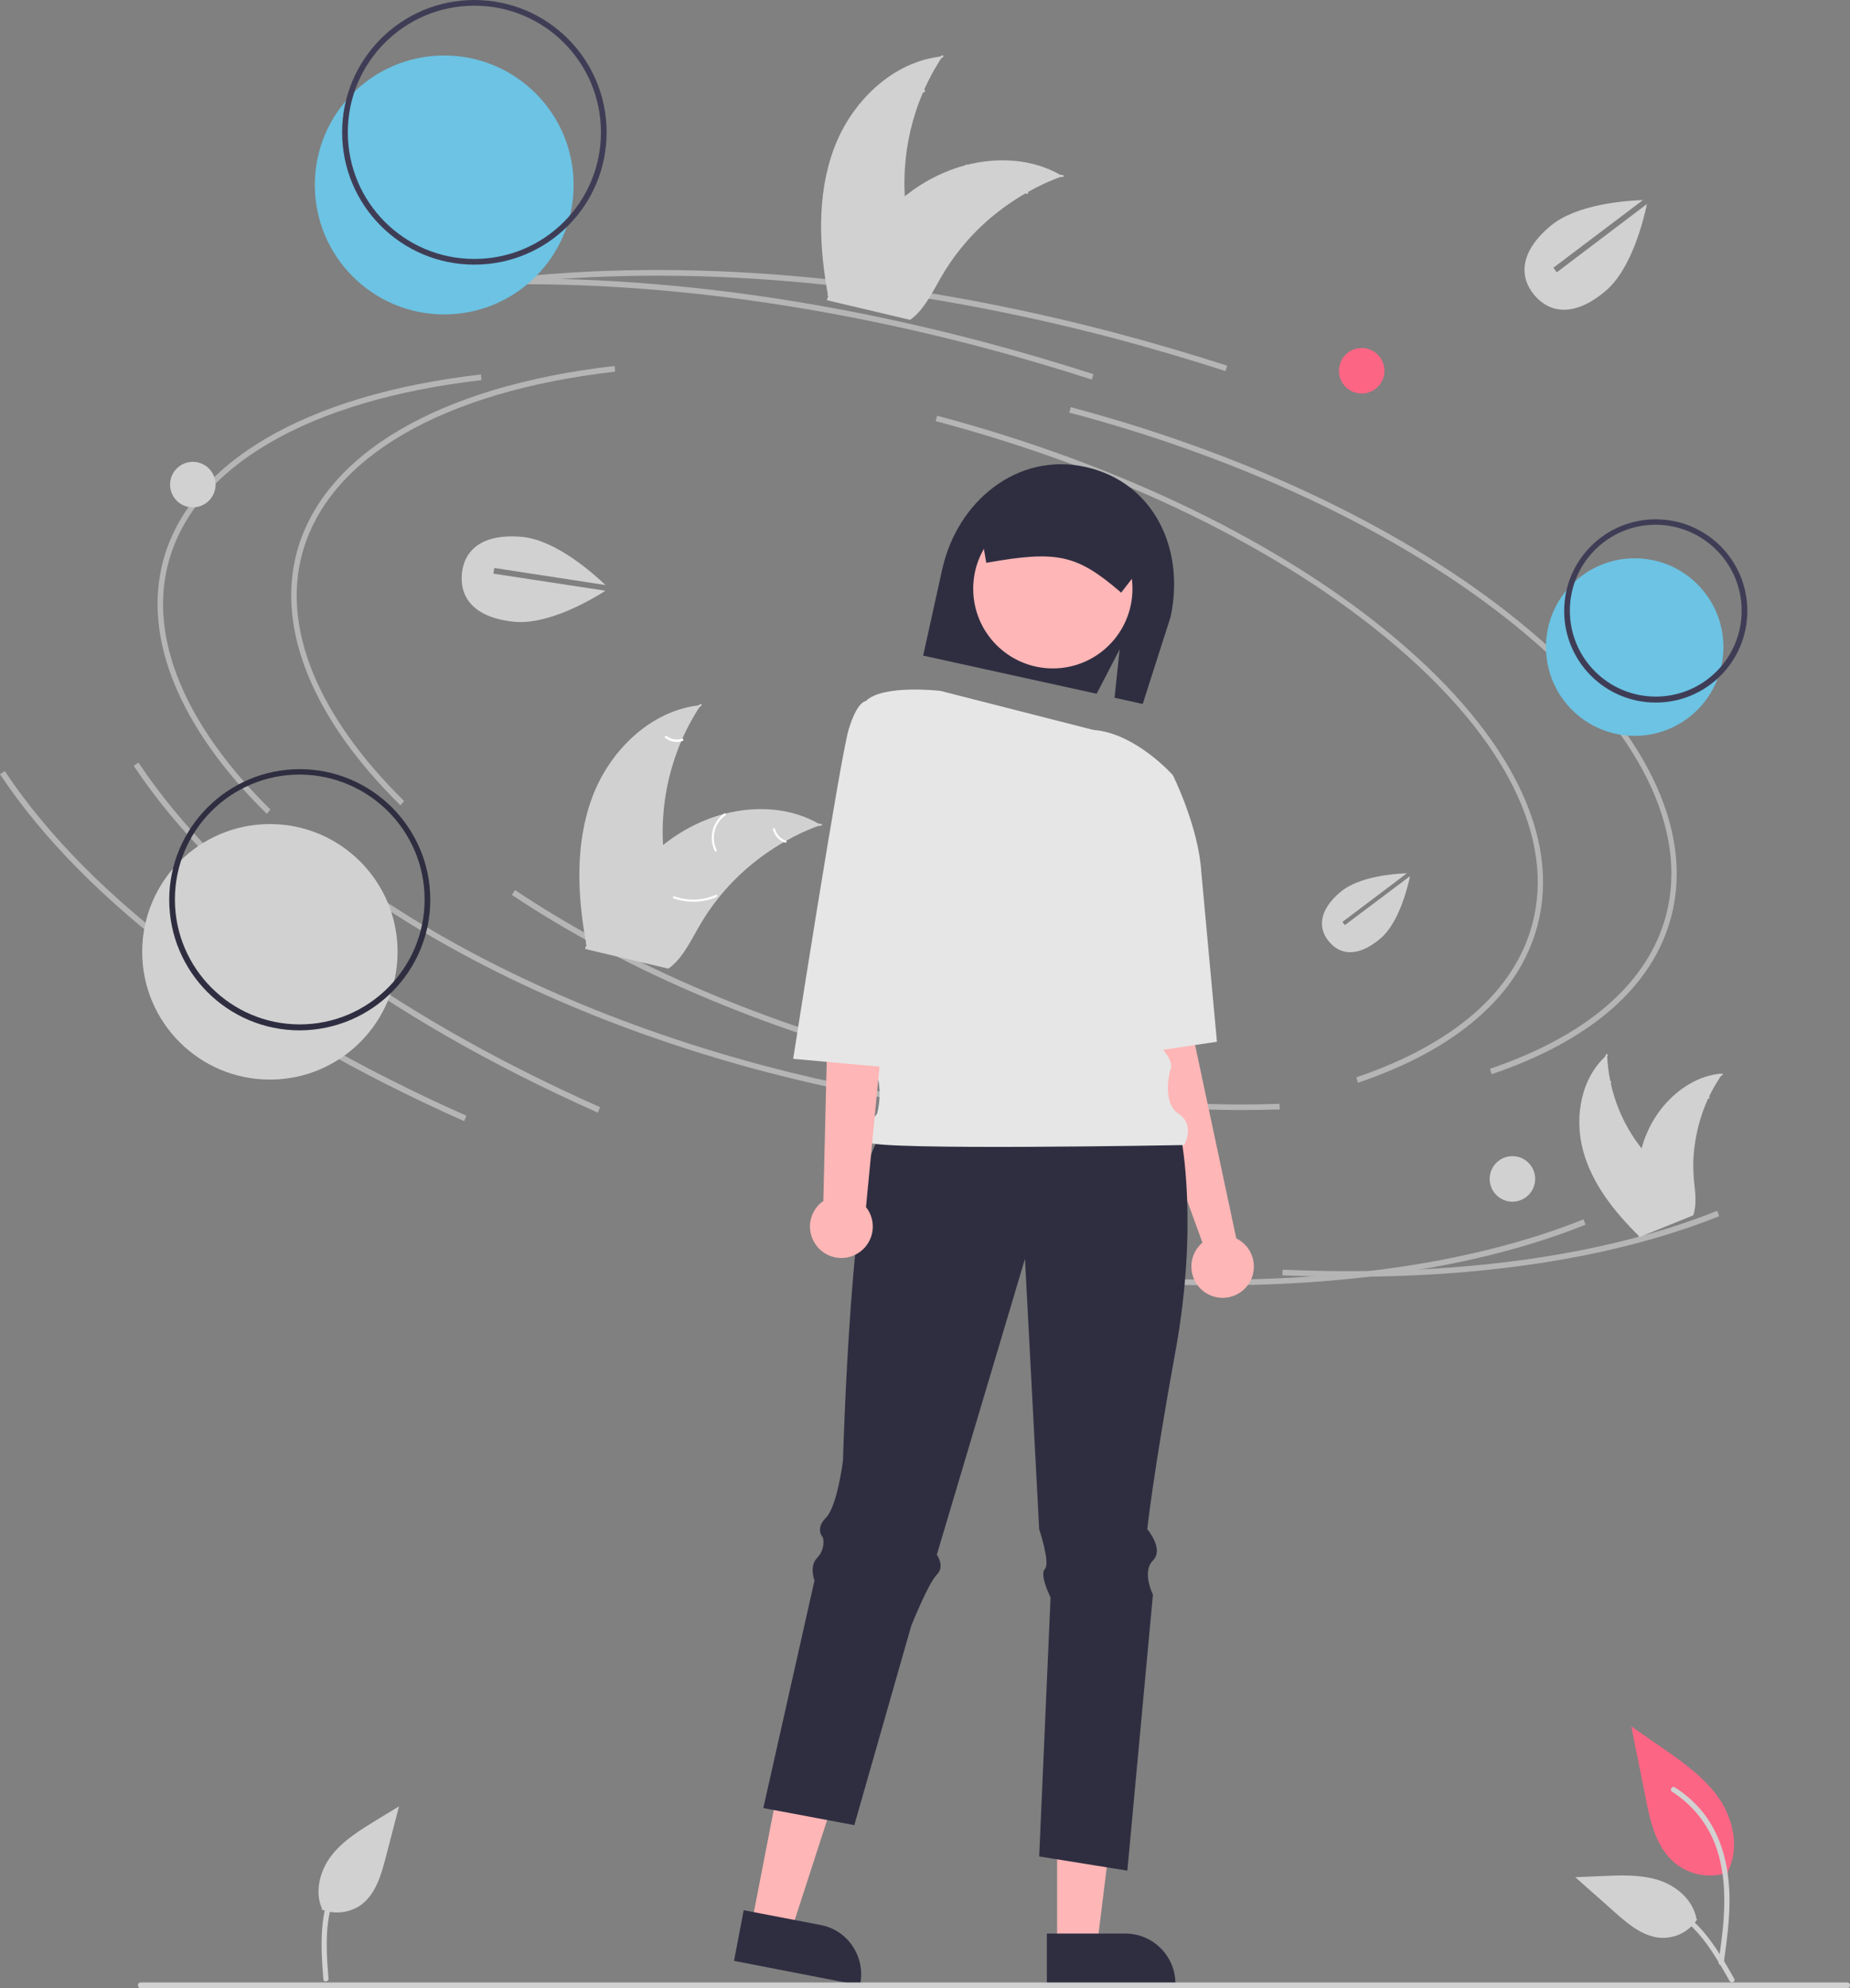 <?xml version="1.0" encoding="UTF-8"?>
<svg id="Layer_1" data-name="Layer 1" xmlns="http://www.w3.org/2000/svg" width="650.5" height="698.7" viewBox="0 0 650.5 698.7">
  <rect x="0" y="0" width="650.5" height="698.7" fill="#808080" stroke="none"/>
  <path d="m140.8,283c-30.7-30.2-43.6-61.7-36.5-88.7,9.2-34.6,49.9-58.6,111.8-65.7l.2,2c-61,7-101.1,30.4-110.1,64.2-7,26.3,5.8,57.1,35.9,86.7l-1.3,1.5Z" style="fill: #b5b5b5;"/>
  <path d="m436.7,390.1c-38.3,0-79.9-5.7-121.2-16.6-51.1-13.5-97.9-33.9-135.5-59l1.1-1.7c37.4,25,84,45.3,134.9,58.8,46,12.2,92.3,17.8,133.9,16.3l.1,2c-4.4.1-8.8.2-13.3.2Z" style="fill: #b5b5b5;"/>
  <path d="m524.5,377.5l-.6-1.9c34.2-11.6,55.6-30.2,61.9-53.9,8-30.1-9.4-65.1-48.8-98.4-39.6-33.5-96.8-61.3-161-78.3l.5-1.9c64.4,17.1,121.9,45,161.7,78.7,40.1,33.9,57.6,69.6,49.4,100.5-6.4,24.3-28.2,43.4-63.1,55.2Z" style="fill: #b5b5b5;"/>
  <path d="m210.2,391c-75.2-33.4-133.2-76.7-163.2-121.9l1.7-1.1c29.8,44.9,87.5,87.9,162.3,121.1l-.8,1.9Z" style="fill: #b5b5b5;"/>
  <path d="m474.6,448.7c-7.8,0-15.6-.2-23.7-.5l.1-2c59.9,2.6,112.7-4.6,152.8-20.7l.7,1.9c-35,14-79.5,21.3-129.9,21.3Z" style="fill: #b5b5b5;"/>
  <path d="m430.9,130.4c-12.4-4-25.2-7.8-38-11.2-73.6-19.5-145.9-26.4-209.2-20l-.2-2c63.5-6.4,136.1.5,209.9,20.1,12.8,3.4,25.6,7.2,38.1,11.2l-.6,1.9Z" style="fill: #b5b5b5;"/>
  <path d="m93.8,286c-30.7-30.2-43.6-61.7-36.5-88.7,9.2-34.6,49.9-58.6,111.8-65.7l.2,2c-61,7-101.1,30.4-110.1,64.2-7,26.3,5.8,57.1,35.9,86.7l-1.3,1.5Z" style="fill: #b5b5b5;"/>
  <path d="m389.7,393.1c-38.3,0-79.9-5.7-121.2-16.6-51.1-13.5-97.9-33.9-135.5-59l1.1-1.7c37.4,25,84,45.3,134.9,58.8,46,12.2,92.3,17.8,133.9,16.3l.1,2c-4.4.1-8.8.2-13.3.2Z" style="fill: #b5b5b5;"/>
  <path d="m477.5,380.5l-.6-1.9c34.2-11.6,55.6-30.2,61.9-53.9,8-30.1-9.4-65.1-48.8-98.4-39.6-33.5-96.8-61.3-161-78.3l.5-1.9c64.4,17.1,121.9,45,161.7,78.7,40.1,33.9,57.6,69.6,49.4,100.5-6.4,24.3-28.2,43.4-63.1,55.2Z" style="fill: #b5b5b5;"/>
  <path d="m163.2,394C88,360.6,30,317.3,0,272.1l1.7-1.1c29.8,44.9,87.5,87.9,162.3,121.1l-.8,1.9Z" style="fill: #b5b5b5;"/>
  <path d="m427.6,451.7c-7.8,0-15.6-.2-23.7-.5l.1-2c59.9,2.6,112.7-4.6,152.8-20.7l.7,1.9c-35,14-79.5,21.3-129.9,21.3Z" style="fill: #b5b5b5;"/>
  <path d="m383.9,133.4c-12.4-4-25.2-7.8-38-11.2-73.6-19.5-145.9-26.4-209.2-20l-.2-2c63.5-6.4,136.1.5,209.9,20.1,12.8,3.4,25.6,7.2,38.1,11.2l-.6,1.9Z" style="fill: #b5b5b5;"/>
  <g id="a9a6faa7-f9f8-42ac-a25b-707af5da24b3">
    <path id="b6badfe4-ecf7-40b3-ab9a-d2e442646810-337" d="m396.4,313.4l17-2,6,52,15.3,71.8c5.5,2.7,7.7,9.2,5.1,14.7-2.7,5.5-9.2,7.7-14.7,5.1-5.5-2.7-7.7-9.2-5.1-14.7.7-1.4,1.6-2.6,2.8-3.6l-15.4-42.3-11-81Z" style="fill: #ffb6b6;"/>
    <path id="eb66624a-625c-4022-aac2-7acd24895291-338" d="m371.7,684.1h14l6.7-54h-20.7v54Z" style="fill: #ffb6b6;"/>
    <path id="a67f4ff8-8ebc-49ff-bea4-e9dad041920e-339" d="m368.1,697.7h45.2v-.6c0-9.7-7.9-17.6-17.6-17.6h-27.6v18.2Z" style="fill: #2f2e41;"/>
    <path id="f2666089-6ab6-4bee-94c7-c04bd8c6f398-340" d="m264.2,676.5l13.8,2.7,16.8-51.8-20.3-3.9-10.3,53Z" style="fill: #ffb6b6;"/>
    <path id="e202d012-54d0-4120-af29-b522f4befddf-341" d="m258.1,689.1l44.3,8.6.1-.6c1.8-9.5-4.4-18.8-13.9-20.6h0l-27.1-5.2-3.4,17.8Z" style="fill: #2f2e41;"/>
    <path id="a7799203-f10e-4175-b8b3-865436e3910e-342" d="m393.7,228.2l-8.1,15.6-61-13.4,6.7-30.3c5.3-24,26.5-41.3,50.4-36s35.1,28.7,29.9,52.7l-9.8,30.6-9.9-2.2,1.8-17Z" style="fill: #2f2e41;"/>
    <path id="fb4efb0d-4e34-4aa4-af9b-85f1b453b517-343" d="m415.4,400.4s6,30-2,74c-8,44-10,63-10,63,0,0,6,7,2,11s0,12,0,12l-9,97-31-5,4-91s-4-8-2-10-2-14-2-14l-5-95-31,104s3,4,0,7-9,18-9,18l-20,70-32-6,18-80s-2-5,1-8c1.8-1.9,2.5-4.5,2-7,0,0-3-3,1-7s6-20,6-20c0,0,3-107,13-113s106,0,106,0Z" style="fill: #2f2e41;"/>
    <circle id="b01ade62-873d-4b0f-b59f-ba4b75076aa4" cx="370.2" cy="206.9" r="28" style="fill: #ffb6b6;"/>
    <path id="b558b83e-b369-42dd-8f4d-22a4c2c4f5e2-344" d="m330.7,242.8s-20.3-2.4-26.3,3.6l6,121s-4,3-2,10c1.2,4.6,1.2,9.4,0,14,0,0-6,7-3,10s111,1,111,1c0,0,4-7-2-11s-3-15-3-15c0,0,2-3-3-8s-9-46-9-46l13-50s-13.1-14.8-28-15.9l-53.7-13.7Z" style="fill: #e6e6e6;"/>
    <path id="f8cef0e8-06d3-4209-b80b-8403fdc77134-345" d="m396.9,273.1l15.5-.7s9,18,10,34l5.5,59.7-35.5,5.3,4.5-98.3Z" style="fill: #e6e6e6;"/>
    <path id="f41dbfcb-858e-4d45-9b75-6131cbc8ec95-346" d="m394.2,208.3l10.4-13.4c1.3-5.9-2.4-11.7-8.3-13l-39.3-8.7c-5.9-1.3-11.7,2.4-13,8.3v.1l2.8,16.2.5-.1c24.4-4.3,31.3-2.8,46.5,10.2l.4.4Z" style="fill: #2f2e41;"/>
    <path id="ed879564-5a8c-4e9d-a096-68f5b6ab9b62-347" d="m289.5,422.1l1.9-78.7,2-56,24,3-12.9,133.8c3.8,4.8,3,11.7-1.8,15.5s-11.7,3-15.5-1.8-3-11.7,1.8-15.5h0c.2,0,.3-.2.5-.3h0Z" style="fill: #ffb6b6;"/>
    <path id="aaf783f1-6b30-4a3e-8412-451b817d63a0-348" d="m321.9,248.1l-17.5-1.7s-3,0-6,10c-3,10-19.5,115.7-19.5,115.7l36.5,3.3,6.5-127.3Z" style="fill: #e6e6e6;"/>
  </g>
  <circle id="af8c7bff-6816-464a-b0a9-6a679aecd372" cx="156.2" cy="65" r="45.5" style="fill: #6cc3e3;"/>
  <path d="m166.8,93c-25.7,0-46.5-20.8-46.5-46.5S141.1,0,166.8,0s46.5,20.8,46.5,46.5h0c0,25.7-20.8,46.5-46.5,46.5Zm0-91c-24.6,0-44.5,19.9-44.5,44.5s19.9,44.5,44.5,44.5,44.5-19.9,44.5-44.5h0c0-24.6-19.9-44.5-44.5-44.5Z" style="fill: #3f3d56;"/>
  <circle id="a60e3f6d-2e55-4ba4-880b-24129c1d171d" cx="574.8" cy="227.4" r="31.2" style="fill: #6cc3e3;"/>
  <path d="m582.2,246.9c-17.8,0-32.2-14.4-32.2-32.2s14.4-32.2,32.2-32.2,32.2,14.4,32.2,32.2-14.4,32.2-32.2,32.2Zm0-62.5c-16.7,0-30.2,13.5-30.2,30.2s13.5,30.2,30.2,30.2,30.2-13.5,30.2-30.2h0c0-16.6-13.5-30.1-30.2-30.2Z" style="fill: #3f3d56;"/>
  <path id="aea90dfe-d7fa-4ce2-8106-f6b698b2b1f8-349" d="m649.5,698.7H49.5c-.6,0-1-.4-1-1s.4-1,1-1h600c.6,0,1,.4,1,1s-.4,1-1,1Z" style="fill: #d1d1d1;"/>
  <g id="baaccb77-fe9e-4683-9e52-b00664372613">
    <path id="fb603159-8dea-4755-9c7c-d25bd7f9bc0c-350" d="m607.7,658c-6.4,2.3-13.5,1-18.8-3.3-6.6-5.5-8.7-14.6-10.3-23.1l-5-24.9,10.4,7.2c7.5,5.2,15.1,10.5,20.3,17.9s7.4,17.7,3.3,25.7" style="fill: #fd6584;"/>
    <path id="a8ec8a48-e4af-4fa0-8d27-3c92af74fe9a-351" d="m606.1,689.9c1.3-9.5,2.7-19.2,1.7-28.8-.8-8.6-3.4-16.9-8.7-23.8-2.8-3.6-6.3-6.7-10.2-9.2-1-.6-2,1-.9,1.6,6.7,4.3,11.9,10.5,14.9,18,3.2,8.2,3.8,17.2,3.2,26-.3,5.3-1.1,10.6-1.8,15.8-.1.5.2,1,.7,1.1.4.1.9-.2,1.1-.7h0Z" style="fill: #d1d1d1;"/>
    <path id="b09ba816-4f06-4578-8eb4-a29f6123e742-352" d="m596.7,674.6c-2.8,4.2-7.5,6.6-12.5,6.4-6.3-.3-11.6-4.7-16.3-8.9l-14-12.4,9.3-.4c6.7-.3,13.5-.6,19.9,1.4s12.2,7,13.4,13.6" style="fill: #d1d1d1;"/>
    <path id="add4fdd4-5f13-462c-8fd8-fbec5e5c357a-353" d="m609.8,695.4c-6.3-11.2-13.6-23.6-26.7-27.5-3.6-1.1-7.4-1.5-11.2-1.2-1.2.1-.9,1.9.3,1.8,6.3-.5,12.7,1.1,17.9,4.7,5.1,3.4,9,8.2,12.3,13.3,2,3.1,3.9,6.3,5.7,9.6.6,1.1,2.3.4,1.7-.7Z" style="fill: #d1d1d1;"/>
  </g>
  <g id="ee656491-410e-4193-8926-ffe46b73d48a">
    <path id="a6ee8b3a-6384-4722-b3cb-80bef4872a5a-354" d="m113,671c4.6,1.9,9.9,1.3,14-1.6,5.1-3.8,7-10.4,8.6-16.5l4.7-18.1-7.9,4.8c-5.7,3.5-11.6,7.1-15.7,12.3s-6.2,12.7-3.5,18.8" style="fill: #d1d1d1;"/>
    <path id="f2bbd591-1ffb-4624-8852-7218542fde3c-355" d="m113.7,695.6c-1-12.8-1.9-27.1,6.7-37.7,2.4-2.9,5.3-5.4,8.7-7.2,1-.6,1.8,1.1.8,1.7-5.5,3.1-9.9,8-12.2,13.9-2.3,5.7-2.9,11.8-2.8,17.9,0,3.7.3,7.4.6,11.1.2,1.1-1.7,1.5-1.8.3Z" style="fill: #d1d1d1;"/>
  </g>
  <circle id="e41ec8f5-a87e-4b16-bc24-7a000bd09eb1" cx="94.9" cy="334.5" r="44.9" style="fill: #d1d1d1;"/>
  <path d="m105.4,362.1c-25.4,0-45.9-20.6-45.9-45.9s20.6-45.9,45.9-45.9,45.9,20.6,45.9,45.9h0c0,25.3-20.6,45.8-45.9,45.9Zm0-89.9c-24.3,0-43.9,19.7-43.9,43.9s19.7,43.9,43.9,43.9,43.9-19.7,43.9-43.9-19.7-43.8-43.9-43.9Z" style="fill: #2f2e41;"/>
  <circle cx="67.8" cy="170.3" r="8" style="fill: #d1d1d1;"/>
  <circle cx="478.8" cy="130.3" r="8" style="fill: #fd6584;"/>
  <circle cx="531.8" cy="414.3" r="8" style="fill: #d1d1d1;"/>
  <path d="m173.5,201.6l.3-2,39.1,6c-4-3.8-17.2-15.7-29.1-16.9-14.3-1.4-20.6,4.7-21.4,12.9s4.1,15.5,18.4,16.9c12.1,1.2,27.6-8,32.1-10.9l-39.4-6Z" style="fill: #d1d1d1;"/>
  <path d="m547.4,95.7l-1.2-1.6,31.5-23.8c-5.5.2-23.2,1.3-32.5,9.1-11,9.2-11,18-5.7,24.3s14,7.9,25-1.4c9.3-7.8,13.5-25.4,14.6-30.6l-31.7,24Z" style="fill: #d1d1d1;"/>
  <path d="m472.9,325.1l-.9-1.1,22.7-17.1c-4,.1-16.7,1-23.3,6.5-7.9,6.6-7.9,13-4.1,17.5,3.8,4.6,10,5.7,18-1,6.7-5.6,9.7-18.3,10.5-22l-22.9,17.2Z" style="fill: #d1d1d1;"/>
  <path d="m293.2,52.3c6.1-16.5,20.7-30.8,38.2-32.5-10.6,16-15.1,35.2-12.8,54.3.9,7.3,2.7,15.4-1.3,21.7-2.5,3.9-6.8,6.3-11.3,7.4s-9.1,1-13.7.9l-1,.5c-3.3-17.5-4.2-35.8,1.9-52.3Z" style="fill: #d1d1d1;"/>
  <path d="m331.5,20.1c-12,8.4-21,20.3-25.8,34.1-1.1,2.9-1.7,6.1-1.8,9.2,0,3.1.8,6.1,2.3,8.7,1.4,2.5,3.1,4.9,3.8,7.7.7,2.9.2,6-1.5,8.5-2,3.1-5,5.3-8,7.4-3.3,2.3-6.8,4.6-8.8,8.2-.2.4-.9,0-.7-.4,3.5-6.3,11-8.5,15.5-13.8,2.1-2.5,3.5-5.6,2.8-8.9-.6-2.9-2.3-5.4-3.8-7.9-1.5-2.6-2.4-5.5-2.6-8.4,0-3.1.5-6.3,1.5-9.2,2.2-6.7,5.4-13.1,9.5-18.8,4.7-6.6,10.5-12.3,17.1-16.9.6-.5,1,.2.5.5h0Z" style="fill: #d1d1d1;"/>
  <path d="m307,49.6c-4.6-2.3-6.8-7.6-5.2-12.5.2-.5.9-.3.7.2-1.5,4.5.6,9.4,4.9,11.6.5.3.1,1-.4.7h0Z" style="fill: #d1d1d1;"/>
  <path d="m305.4,70.9c4.8-1.5,8.9-4.8,11.4-9.2.2-.4.9,0,.7.4-2.6,4.6-6.9,8-11.9,9.5-.5.2-.7-.5-.2-.7Z" style="fill: #d1d1d1;"/>
  <path d="m319.3,30.6c1.5,1.2,3.6,1.6,5.5,1,.5-.2.7.6.2.8-2.1.7-4.4.3-6.1-1.1-.2-.1-.2-.4-.1-.5.1-.2.4-.3.5-.2h0Z" style="fill: #d1d1d1;"/>
  <path d="m373.8,61.9c-.3.1-.6.2-.9.3-4,1.4-7.8,3.2-11.5,5.3-.3.2-.6.3-.9.5-8.8,5.1-16.6,11.7-22.9,19.6-2.5,3.1-4.8,6.5-6.8,10-2.8,4.8-5.4,10.3-9.5,13.8-.4.4-.9.7-1.3,1l-28-6.6c-.1,0-.1-.1-.2-.1l-1.1-.2c.1-.2.2-.4.3-.6.1-.1.1-.2.2-.3,0-.1.1-.1.1-.2v-.1c0-.1.1-.1.1-.2.6-1.1,1.1-2.2,1.7-3.2h0c4.3-8.2,9.5-15.9,15.5-22.9.2-.2.4-.4.6-.6,2.8-3.1,5.8-5.9,9-8.5,1.8-1.4,3.6-2.7,5.5-3.9,4.9-3.1,10.3-5.5,16-7,11.3-2.9,23.4-2.2,33.4,3.6.2,0,.4.1.7.3Z" style="fill: #d1d1d1;"/>
  <path d="m373.6,62.2c-14.6-.5-29,3.6-41.1,11.7-2.6,1.7-5,3.8-7,6.2-1.9,2.4-3,5.3-3.4,8.4-.4,2.8-.5,5.8-1.6,8.5-1.2,2.8-3.4,4.9-6.3,5.9-3.5,1.3-7.2,1.3-10.8,1.1-4-.2-8.2-.4-12,1.2-.5.2-.7-.5-.3-.7,6.6-2.9,13.9-.2,20.7-1.7,3.2-.7,6.2-2.4,7.6-5.4,1.3-2.7,1.4-5.7,1.7-8.6.3-3,1.4-5.8,3-8.3,1.9-2.5,4.1-4.7,6.7-6.5,5.8-4.1,12.2-7.2,18.9-9.3,7.7-2.4,15.7-3.5,23.8-3.2.8,0,.6.7.1.7h0Z" style="fill: #d1d1d1;"/>
  <path d="m336.3,71c-2.2-4.6-.8-10.1,3.3-13.1.4-.3.9.3.5.6-3.9,2.7-5.2,7.9-3.1,12.2.2.5-.5.8-.7.3h0Z" style="fill: #d1d1d1;"/>
  <path d="m322.1,87c4.8,1.7,10,1.5,14.6-.5.5-.2.7.5.3.7-4.8,2.1-10.3,2.2-15.2.5-.4-.1-.1-.8.3-.7Z" style="fill: #d1d1d1;"/>
  <path d="m357.5,63.3c.5,1.9,1.9,3.5,3.8,4.1.5.2.2.9-.3.7-2.1-.7-3.6-2.4-4.2-4.6-.1-.2,0-.4.2-.5.2,0,.5.1.5.3Z" style="fill: #d1d1d1;"/>
  <path d="m208.2,280.3c6.1-16.5,20.7-30.8,38.2-32.5-10.6,16-15.1,35.2-12.8,54.3.9,7.3,2.7,15.4-1.3,21.7-2.5,3.9-6.8,6.3-11.3,7.4s-9.1,1-13.7.9l-1,.5c-3.3-17.5-4.2-35.8,1.9-52.3Z" style="fill: #d1d1d1;"/>
  <path d="m246.5,248.1c-12,8.4-21,20.3-25.8,34.1-1.1,2.9-1.7,6.1-1.8,9.2,0,3.1.8,6.1,2.3,8.7,1.4,2.5,3.1,4.9,3.8,7.7.7,2.9.2,6-1.5,8.5-2,3.1-5,5.3-8,7.4-3.3,2.3-6.8,4.6-8.8,8.2-.2.4-.9,0-.7-.4,3.5-6.3,11-8.5,15.5-13.8,2.1-2.5,3.5-5.6,2.8-8.9-.6-2.9-2.3-5.4-3.8-7.9-1.5-2.6-2.4-5.5-2.6-8.4,0-3.1.5-6.3,1.5-9.2,2.2-6.7,5.4-13.1,9.5-18.8,4.7-6.6,10.5-12.3,17.1-16.9.6-.5,1,.2.5.5h0Z" style="fill: #d1d1d1;"/>
  <path d="m222,277.6c-4.6-2.3-6.8-7.6-5.2-12.5.2-.5.9-.3.7.2-1.5,4.5.6,9.4,4.9,11.6.5.3.1,1-.4.7Z" style="fill: #d1d1d1;"/>
  <path d="m220.4,298.9c4.8-1.5,8.9-4.8,11.4-9.2.2-.4.9,0,.7.4-2.6,4.6-6.9,8-11.9,9.5-.5.2-.7-.5-.2-.7h0Z" style="fill: #d1d1d1;"/>
  <path d="m234.3,258.6c1.5,1.2,3.6,1.6,5.5,1,.5-.2.7.6.2.8-2.1.7-4.4.3-6.1-1.1-.2-.1-.2-.4-.1-.5.1-.2.4-.3.5-.2h0Z" style="fill: #fff;"/>
  <path d="m288.8,289.9c-.3.1-.6.2-.9.3-4,1.4-7.8,3.2-11.5,5.3-.3.2-.6.3-.9.5-8.8,5.1-16.6,11.7-22.9,19.6-2.5,3.1-4.8,6.5-6.8,10-2.8,4.8-5.4,10.3-9.5,13.8-.4.4-.9.7-1.3,1l-28-6.6c-.1,0-.1-.1-.2-.1l-1.1-.2.3-.6c.1-.1.1-.2.2-.3,0-.1.1-.1.1-.2v-.1c0-.1.1-.1.1-.2.6-1.1,1.1-2.2,1.7-3.2h0c4.3-8.2,9.5-15.9,15.5-22.9.2-.2.4-.4.6-.6,2.8-3.1,5.8-5.9,9-8.5,1.8-1.4,3.6-2.7,5.5-3.9,4.9-3.1,10.3-5.5,16-7,11.3-2.9,23.4-2.2,33.4,3.6.2,0,.4.1.7.3Z" style="fill: #d1d1d1;"/>
  <path d="m288.6,290.2c-14.6-.5-29,3.6-41.1,11.7-2.6,1.7-5,3.8-7,6.2-1.9,2.4-3,5.3-3.4,8.4-.4,2.8-.5,5.8-1.6,8.5-1.2,2.8-3.4,4.9-6.3,5.9-3.5,1.3-7.2,1.3-10.8,1.1-4-.2-8.2-.4-12,1.2-.5.2-.7-.5-.3-.7,6.6-2.9,13.9-.2,20.7-1.7,3.2-.7,6.2-2.4,7.6-5.4,1.3-2.7,1.4-5.7,1.7-8.6.3-3,1.4-5.8,3-8.3,1.9-2.5,4.1-4.7,6.7-6.5,5.8-4.1,12.2-7.2,18.9-9.3,7.7-2.4,15.7-3.5,23.8-3.2.8,0,.6.7.1.7h0Z" style="fill: #d1d1d1;"/>
  <path d="m251.3,299c-2.2-4.6-.8-10.1,3.3-13.1.4-.3.9.3.5.6-3.9,2.7-5.2,7.9-3.1,12.2.2.5-.5.8-.7.3h0Z" style="fill: #fff;"/>
  <path d="m237.1,315c4.8,1.7,10,1.5,14.6-.5.5-.2.7.5.3.7-4.8,2.1-10.3,2.2-15.2.5-.4-.1-.1-.8.3-.7h0Z" style="fill: #fff;"/>
  <path d="m272.5,291.3c.5,1.9,1.9,3.5,3.8,4.1.5.2.2.9-.3.7-2.1-.7-3.6-2.4-4.2-4.6-.1-.2,0-.4.2-.5.2,0,.5.1.5.3h0Z" style="fill: #fff;"/>
  <path d="m556.6,404.2c-3.1-11.7-.7-25.5,8.5-33.5.5,13.2,5.6,25.8,14.4,35.6,3.4,3.8,7.6,7.6,7.9,12.7,0,3.2-1.2,6.3-3.4,8.6-2.2,2.3-4.7,4.3-7.4,6l-.4.7c-8.6-8.5-16.5-18.4-19.6-30.1Z" style="fill: #d1d1d1;"/>
  <path d="m565.3,370.8c-3.4,9.5-3.7,19.8-.9,29.4.6,2.1,1.5,4.1,2.6,5.9,1.2,1.7,2.9,3.1,4.8,4,1.8.7,3.6,1.6,5.2,2.8,1.6,1.3,2.5,3.3,2.5,5.3,0,2.5-.5,5-1.5,7.3-1,2.6-2,5.3-1.7,8.1,0,.3-.5.4-.5,0-.5-4.9,2.8-9.2,3.2-14,.3-2.2-.4-4.5-2-6.1-1.5-1.4-3.4-2.1-5.2-2.9-1.9-.8-3.5-2.1-4.8-3.7-1.3-1.7-2.2-3.7-2.9-5.8-1.5-4.6-2.2-9.5-2.2-14.3,0-5.6,1-11.1,2.8-16.3.2-.2.7,0,.6.3h0Z" style="fill: #d1d1d1;"/>
  <path d="m563.3,397.2c-3.5.5-6.8-1.6-7.9-4.9-.1-.3.4-.5.5-.2,1,3.1,4.1,5.1,7.3,4.6.4-.1.4.4.1.5h0Z" style="fill: #d1d1d1;"/>
  <path d="m570.8,409.8c2.1-2.8,3.1-6.2,2.7-9.7,0-.3.5-.4.5,0,.3,3.6-.7,7.2-2.9,10.1-.1.2-.5-.1-.3-.4Z" style="fill: #d1d1d1;"/>
  <path d="m562.6,381.6c1.4.1,2.7-.5,3.5-1.6.2-.3.6.1.4.4-.9,1.2-2.4,1.9-3.9,1.8-.1,0-.3-.1-.3-.2,0-.2.2-.4.3-.4h0Z" style="fill: #d1d1d1;"/>
  <path d="m605.6,377.5c-.1.2-.2.4-.4.5-1.6,2.4-3.1,4.9-4.3,7.5-.1.2-.2.4-.3.6-2.9,6.3-4.6,13.2-5.1,20.1-.2,2.8-.1,5.6.1,8.3.4,3.8,1,7.9.1,11.5-.1.4-.2.7-.3,1.1l-18.3,7.4h-.1l-.7.3c0-.1,0-.3-.1-.4v-.6c-.1-.8-.2-1.7-.3-2.5h0c-.9-6.3-1-12.7-.4-19,0-.2,0-.4.1-.6.3-2.8.9-5.6,1.7-8.4.4-1.5.9-3,1.5-4.4,1.5-3.7,3.6-7.2,6.2-10.3,5.2-6.1,12.3-10.6,20.1-11.3.1.2.3.2.5.2Z" style="fill: #d1d1d1;"/>
  <path d="m605.7,377.7c-8.4,5.5-14.8,13.5-18.4,22.9-.8,2-1.3,4.1-1.4,6.3-.1,2.1.4,4.2,1.4,6.1,1,1.7,1.9,3.5,2.5,5.4.4,2,0,4.1-1.2,5.8-1.5,2-3.4,3.7-5.6,4.9-2.3,1.5-4.8,3-6.2,5.5-.2.3-.6,0-.4-.3,2.6-4.2,7.7-5.7,10.9-9.2,1.6-1.6,2.4-3.8,2.1-6.1-.3-2-1.5-3.7-2.4-5.5-1-1.8-1.6-3.8-1.6-5.9s.4-4.3,1.2-6.3c1.6-4.6,4-8.9,6.9-12.7,3.4-4.4,7.4-8.2,12.1-11.3.1-.3.4.2.1.4h0Z" style="fill: #d1d1d1;"/>
  <path d="m588.2,397.6c-3.1-1.7-4.5-5.4-3.3-8.7.1-.3.6-.2.5.2-1.1,3.1.2,6.5,3.1,8.1.3.1,0,.5-.3.4Z" style="fill: #d1d1d1;"/>
  <path d="m586.7,412.2c3.3-1,6.2-3.1,8-6.1.2-.3.6,0,.4.3-1.9,3.1-4.9,5.3-8.4,6.3-.3.1-.4-.4,0-.5h0Z" style="fill: #d1d1d1;"/>
  <path d="m597.1,384.7c1,.9,2.5,1.2,3.8.8.3-.1.4.4.1.5-1.5.4-3,.1-4.2-.9-.1-.1-.2-.2-.1-.4.1,0,.2-.1.4,0Z" style="fill: #d1d1d1;"/>
</svg>